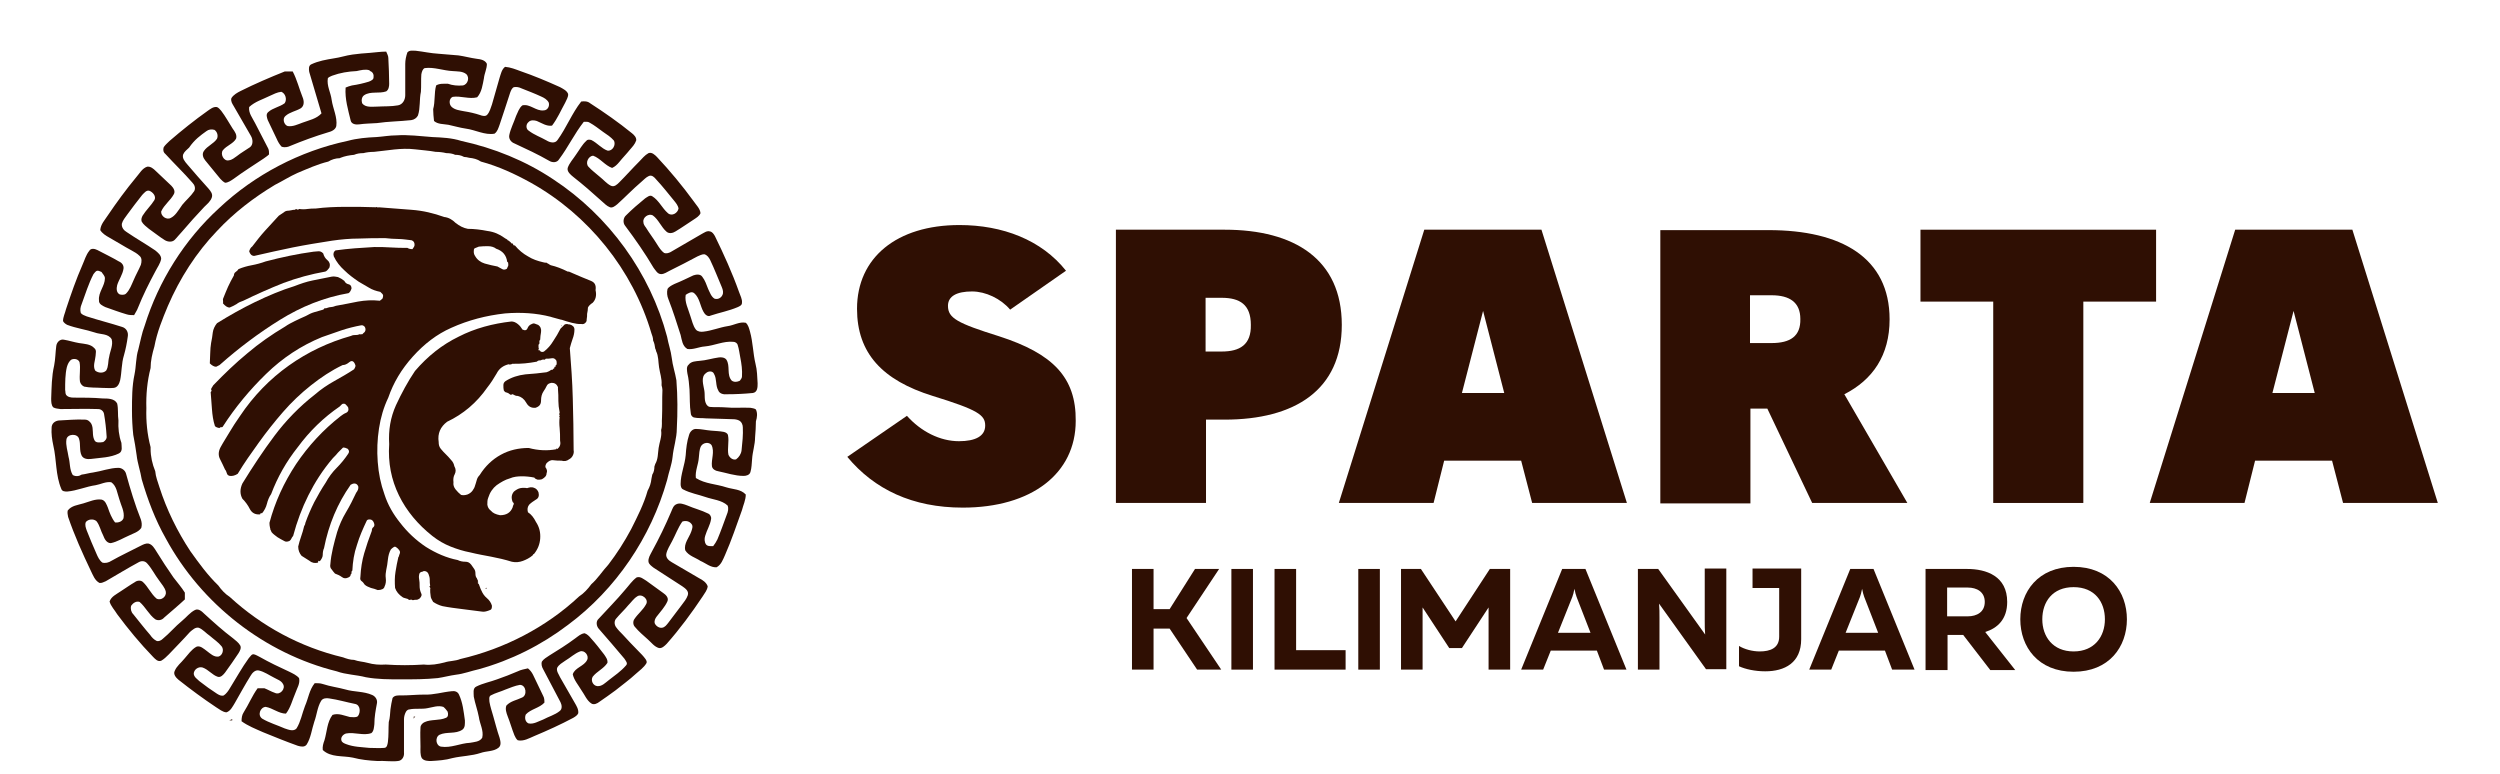 <?xml version="1.0" encoding="UTF-8"?> <!-- Generator: Adobe Illustrator 21.0.0, SVG Export Plug-In . SVG Version: 6.00 Build 0) --> <svg xmlns="http://www.w3.org/2000/svg" xmlns:xlink="http://www.w3.org/1999/xlink" id="Layer_1" x="0px" y="0px" viewBox="0 0 591 183" style="enable-background:new 0 0 591 183;" xml:space="preserve"> <style type="text/css"> .st0{fill:#2F0F03;} </style> <g> <path class="st0" d="M236.2,79.5c-9.9-3.1-12.1-4.3-12.1-7.2c0-2.3,2.1-3.4,5.7-3.4c3.2,0,6.8,1.7,9,4.3L252,64 c-5.8-7.3-15-10.8-25.2-10.8c-14.8,0-24.2,7.7-24.2,19.8c0,10.5,6,16.9,17.9,20.6c10.7,3.3,12.4,4.5,12.4,7c0,2.5-2.3,3.7-6.2,3.7 c-4.5,0-9-2.3-12.3-6l-14.1,9.7c6.4,7.7,15.4,12,27.3,12c16.2,0,26.7-8,26.7-20.5C254.4,89.2,248.9,83.6,236.2,79.5z"></path> <path class="st0" d="M289.5,54.3h-25.7v64.6h21.3V99.2h4.4c16.6,0,27.7-7,27.7-22.4C317.2,61.3,306,54.3,289.5,54.3z M288.8,83.1 h-3.8V70.4h3.8c4.3,0,6.9,1.6,6.9,6.4C295.8,81.5,293.1,83.1,288.8,83.1z"></path> <path class="st0" d="M336.7,54.3l-20.2,64.6h22.4l2.5-10h18.2l2.6,10h22.4l-20.2-64.6H336.7z M345.6,92.9l5-19.4l5,19.4H345.6z"></path> <path class="st0" d="M446.7,75.5c0-14.6-11.4-21.1-28.6-21.1h-25.6v64.6h21.3V96.6h4l10.6,22.3h22.5L436,93.2 C442.7,89.8,446.7,84,446.7,75.5z M418.8,81.1h-5.1V69.8h5.1c4.3,0,6.8,1.7,6.8,5.6C425.7,79.5,423.2,81.1,418.8,81.1z"></path> <polygon class="st0" points="509.7,54.3 454,54.3 454,71.3 471.2,71.3 471.2,118.9 492.5,118.9 492.5,71.3 509.7,71.3 "></polygon> <path class="st0" d="M528.4,54.3l-20.2,64.6h22.4l2.5-10h18.2l2.6,10h22.4l-20.2-64.6H528.4z M537.2,92.9l5-19.4l5,19.4H537.2z"></path> <g> <path class="st0" d="M54.9,170c-0.2,0.1-0.5,0.2-0.7,0.3h0.7C54.9,170.2,54.9,170.1,54.9,170z"></path> <path class="st0" d="M97.8,169.4c0,0.1,0,0.2,0,0.3c0,0.1,0,0.1,0,0.2c0.1-0.2,0.2-0.4,0.4-0.5C98,169.4,97.9,169.4,97.8,169.4z"></path> <path class="st0" d="M178.7,96.8c-0.4-0.3-0.9-0.3-1.3-0.4c-2-0.1-4,0.1-6-0.1c-1.2-0.1-2.4,0-3.5-0.1c-0.4,0-0.7-0.3-0.9-0.6 c-0.6-1-0.3-2.2-0.5-3.3c-0.2-1.3-0.9-3.2,0.4-4.1c0.5-0.5,1.6-0.6,1.9,0.2c0.7,1.2,0.3,2.7,1,3.9c0.3,0.8,1.3,1,2.1,0.9 c2,0,4.1-0.1,6.1-0.3c1.1-0.2,1.1-1.4,1.1-2.3c-0.1-1.5-0.1-3.1-0.5-4.6c-0.6-2.5-0.6-5.1-1.3-7.6c-0.2-0.7-0.4-1.6-1-2.1 c-1.5-0.3-2.8,0.6-4.3,0.8c-1.9,0.3-3.8,1.1-5.7,1.3c-0.6,0.1-1.4,0-1.8-0.5c-0.7-0.9-0.9-2.1-1.3-3.2c-0.5-1.7-1.4-3.3-1.1-5 c0.6-0.4,1.4-0.9,2-0.4c1.3,1.1,1.4,3,2.2,4.4c0.3,0.6,1,1.3,1.7,0.9c2.1-0.7,4.3-1.1,6.4-2c0.4-0.2,1-0.4,1-1 c0.1-0.9-0.4-1.7-0.7-2.6c-1.6-4.5-3.6-8.9-5.7-13.2c-0.3-0.5-0.6-1-1.2-1.1c-0.7-0.2-1.3,0.3-1.9,0.6c-2.5,1.4-4.9,2.9-7.4,4.3 c-0.4,0.2-1,0.4-1.5,0.2c-0.7-0.5-1.2-1.3-1.7-2.1c-0.8-1.3-1.8-2.6-2.6-3.9c-0.3-0.4-0.6-0.8-0.6-1.3c-0.2-1.1,1.2-2.1,2.2-1.6 c1.4,1,2,2.8,3.3,3.9c0.6,0.5,1.5,0.3,2.1-0.1c1.5-0.9,2.9-1.9,4.3-2.8c0.6-0.4,1.3-0.8,1.6-1.5c-0.1-1.1-1-1.9-1.6-2.8 c-2.7-3.7-5.6-7.2-8.7-10.5c-0.5-0.5-1.2-1.2-2-0.9c-0.9,0.5-1.5,1.3-2.2,2c-1.6,1.6-3.1,3.3-4.7,4.9c-0.5,0.5-1.2,1.2-2,0.8 c-1-0.5-1.7-1.4-2.6-2.1c-0.9-0.8-1.9-1.5-2.7-2.4c-0.8-0.9,0-2.5,1.1-2.6c1.7,0.6,2.8,2.3,4.5,2.9c0.7-0.3,1.2-0.8,1.7-1.4 c0.8-1,1.7-1.9,2.5-2.9c0.6-0.7,1.2-1.3,1.5-2.2c0.1-0.7-0.5-1.3-1-1.7c-3.2-2.6-6.5-4.9-9.9-7.1c-0.6-0.5-1.4-0.5-2.1-0.4 c-2.2,2.8-3.5,6.2-5.6,9.1c-0.6,0.9-1.8,0.6-2.6,0.1c-1.4-0.8-2.9-1.3-4.2-2.3c-0.7-0.4-0.7-1.5-0.1-2c0.5-0.6,1.4-0.5,2-0.3 c1.2,0.5,2.3,1.3,3.6,1.1c1.3-1.7,2.1-3.6,3.1-5.4c0.3-0.7,0.8-1.4,0.7-2.1c-0.3-0.8-1.2-1.2-1.9-1.6c-3.1-1.4-6.2-2.7-9.4-3.8 c-1.1-0.4-2.3-0.9-3.6-1c-0.8,0.6-1,1.7-1.3,2.6c-0.6,2.1-1.2,4.2-1.8,6.3c-0.3,0.8-0.5,1.7-1.1,2.4c-0.4,0.5-1.2,0.3-1.7,0.1 c-1.2-0.4-2.5-0.7-3.8-0.9c-1-0.2-2.1-0.3-2.9-1c-0.7-0.6-0.7-2,0.2-2.4c1.9-0.3,3.9,0.6,5.8,0.1c1.1-1.2,1.3-3,1.6-4.5 c0.1-1.1,0.7-2.2,0.7-3.4c-0.4-0.9-1.5-1.1-2.4-1.2c-1.5-0.2-2.9-0.6-4.3-0.8c-1.6-0.1-3.2-0.3-4.8-0.4c-1.8-0.1-3.5-0.5-5.3-0.7 c-0.7,0-1.5-0.2-2,0.4c-0.3,0.9-0.5,1.8-0.5,2.7c0,2.5,0,4.9,0,7.4c0,1.1-0.6,2.2-1.7,2.4c-1.6,0.3-3.3,0.2-4.9,0.3 c-1.2,0-2.8,0.3-3.6-0.8c-0.2-0.7-0.1-1.5,0.5-1.9c1.5-1,3.5-0.3,5.2-0.9c0.6-0.4,0.7-1.2,0.7-1.8c0-2-0.1-4-0.2-6.1 c0-0.5-0.3-1-0.5-1.5c-1.3,0-2.6,0.2-3.9,0.3c-1.4,0.1-2.7,0.2-4.1,0.4c-1.5,0.2-2.9,0.7-4.4,0.9c-1.8,0.3-3.6,0.6-5.3,1.4 c-0.7,0.3-0.6,1.2-0.5,1.8c1,3.3,1.9,6.5,2.9,9.8c-1.2,1.3-2.9,1.6-4.5,2.2c-1.1,0.4-2.3,1-3.5,0.8c-0.9-0.3-1.3-1.8-0.5-2.4 c1-0.9,2.4-1.1,3.6-1.8c0.9-0.6,0.8-1.8,0.4-2.7c-0.8-2-1.3-4.1-2.3-6c-0.6,0-1.2,0-1.9,0c-3.5,1.4-7,2.9-10.4,4.6 c-0.8,0.4-1.7,0.9-2.2,1.7c-0.2,0.7,0.2,1.3,0.5,1.8c1.4,2.4,2.7,4.7,4.1,7.1c0.5,0.8,0.6,2.1-0.2,2.7c-1,0.7-2.1,1.3-3.1,2.1 c-0.6,0.4-1.1,0.9-1.9,1c-1.2,0.3-2.1-1.5-1.4-2.4c0.9-1.1,2.4-1.5,3.1-2.7c0.3-0.9-0.3-1.7-0.8-2.4c-0.9-1.4-1.7-2.9-2.7-4.2 c-0.3-0.3-0.6-0.8-1.1-0.9c-0.8-0.1-1.5,0.5-2.1,0.9c-3.1,2.2-6.1,4.6-9,7.1c-0.5,0.5-1,0.9-1.4,1.5c-0.2,0.6-0.1,1.2,0.4,1.6 c2.1,2.3,4.4,4.5,6.4,6.8c0.5,0.5,0.8,1.3,0.4,2c-0.8,1.2-1.9,2.1-2.8,3.2C42,50,41.4,51,40.4,51.5c-1,0.6-2.4-0.4-2.3-1.5 c0.7-1.6,2.2-2.6,3-4.1c0.4-0.7-0.1-1.5-0.6-2c-1.2-1.2-2.5-2.3-3.7-3.5c-0.5-0.5-1.2-1.1-2-1c-1.2,0.4-1.8,1.6-2.6,2.5 c-2.4,2.9-4.6,5.9-6.7,9c-0.7,1.1-1.7,2.1-1.8,3.5c0.5,0.8,1.3,1.3,2.2,1.8c1.8,1,3.5,2.1,5.2,3c0.7,0.4,1.3,0.7,1.9,1.3 c0.6,0.5,0.5,1.4,0.3,2.1c-0.5,1.2-1.2,2.4-1.7,3.6c-0.5,1.1-0.9,2.3-1.8,3.2c-0.4,0.4-1.1,0.3-1.5,0.2c-0.8-0.4-0.8-1.4-0.6-2.2 c0.4-1.3,1.3-2.5,1.5-3.9c0.1-0.8-0.4-1.4-1.1-1.7c-1.7-1-3.4-1.8-5.1-2.7c-0.6-0.3-1.5-0.5-1.9,0.2c-0.8,1-1.1,2.2-1.6,3.3 c-1.5,3.4-2.7,6.9-3.9,10.5c-0.2,0.9-0.7,1.8-0.7,2.8c0.2,0.4,0.6,0.7,1,0.9c2.1,0.8,4.4,1.1,6.5,1.8c1.3,0.5,3.2,0.2,4,1.6 c0.4,1.4-0.4,2.8-0.6,4.2c-0.3,1.1-0.1,2.2-0.7,3.2c-0.7,0.7-1.9,0.6-2.6,0c-0.6-1.1,0-2.3,0.1-3.5c0-0.6,0.3-1.3-0.3-1.8 c-0.9-1-2.4-1-3.6-1.2c-1.2-0.2-2.4-0.6-3.6-0.8c-0.9-0.2-1.7,0.6-1.8,1.5c-0.2,1.5-0.2,3.1-0.5,4.6c-0.6,2.6-0.6,5.2-0.7,7.8 c0,0.7,0,1.6,0.5,2.1c0.5,0.3,1.1,0.3,1.7,0.4c3,0,6-0.1,8.9,0c0.7,0,1.3,0.5,1.4,1.2c0.3,1.7,0.5,3.5,0.6,5.2 c0.1,0.6-0.3,1.1-0.8,1.4c-0.7,0.1-1.8,0.3-2.1-0.5c-0.6-1.2-0.1-2.6-0.7-3.8c-0.3-0.5-0.8-1-1.5-1c-2.1-0.1-4.1,0.1-6.2,0.2 c-0.9,0.1-1.7,0.7-1.7,1.7c-0.1,1.4,0.1,2.8,0.4,4.2c0.8,3.4,0.5,7,1.9,10.3c0.2,0.6,0.9,0.6,1.4,0.6c2.3-0.2,4.5-1.2,6.7-1.5 c1.2-0.2,2.4-0.9,3.7-0.7c1.3,0.9,1.4,2.6,1.9,4c0.4,1.5,1.3,2.9,1,4.5c-0.3,0.8-1.2,1.1-2,1c-0.8-1-1.3-2.3-1.7-3.5 c-0.3-0.7-0.6-1.7-1.5-1.9c-1.5-0.2-2.9,0.5-4.3,0.9c-1.3,0.4-2.8,0.5-3.7,1.7c-0.1,0.5,0,1,0.1,1.5c1.5,4.4,3.4,8.6,5.4,12.8 c0.5,1,0.9,2.2,2,2.8c0.5,0.1,1-0.2,1.5-0.4c2.6-1.5,5.2-3.1,7.8-4.5c0.7-0.4,1.5-0.3,2,0.3c1.1,1.2,1.8,2.7,2.8,4 c0.6,0.9,1.4,1.7,1.6,2.7c0.2,1.1-1.1,2.2-2.2,1.6c-1.3-1.1-2-2.8-3.2-3.9c-0.5-0.5-1.4-0.4-1.9,0c-1.2,0.7-2.3,1.5-3.4,2.2 c-1,0.7-2.2,1.2-2.6,2.4c0.3,1.1,1.2,2,1.8,3c2.6,3.5,5.4,6.9,8.5,10.1c0.5,0.5,1.1,1.2,1.9,0.9c0.7-0.4,1.2-0.9,1.8-1.5 c1.7-1.8,3.4-3.5,5-5.3c0.6-0.5,1.3-1.2,2.1-1c1,0.4,1.7,1.3,2.6,1.9c0.9,0.8,2,1.5,2.8,2.5c0.6,0.8,0.2,2.1-0.7,2.4 c-1.1,0.2-2-0.7-2.8-1.3c-0.7-0.5-1.6-1.4-2.5-1c-1.2,0.7-1.9,1.8-2.8,2.8c-0.8,1-1.8,1.7-2.3,2.9c-0.4,0.8,0.3,1.6,0.9,2.1 c2.9,2.3,5.9,4.5,8.9,6.5c0.8,0.5,1.5,1.1,2.4,1.2c1-0.3,1.5-1.4,2-2.2c1.2-2.1,2.4-4.3,3.7-6.4c0.4-0.7,1.1-1.5,2-1.3 c1.3,0.3,2.4,1.1,3.6,1.7c0.7,0.4,1.7,0.7,2.1,1.5c0.7,1.1-0.7,2.7-1.9,2.1c-0.9-0.3-1.7-0.8-2.5-1.1c-0.5,0-1,0-1.6,0 c-1.3,1.8-2.1,3.8-3.3,5.7c-0.4,0.6-0.5,1.3-0.5,2.1c1.5,1.1,3.3,1.8,5.1,2.6c2.7,1.1,5.4,2.2,8.2,3.2c0.7,0.2,1.6,0.4,2.1-0.3 c1-1.6,1.2-3.6,1.8-5.4c0.6-1.6,0.7-3.4,1.6-4.9c0.4-0.7,1.3-0.7,1.9-0.6c2.1,0.3,4.1,0.9,6.1,1.3c1.3,0.2,1.4,2,0.7,2.9 c-0.5,0.4-1.3,0.2-1.9,0.2c-1.3-0.3-2.7-1-4.1-0.5c-1.3,1.7-1.3,4-1.9,6c-0.3,0.8-0.5,1.5-0.4,2.3c1.9,1.8,4.7,1.3,7.1,1.8 c1.9,0.5,3.8,0.7,5.8,0.8c1.6-0.1,3.3,0.2,4.9,0c1-0.1,1.5-1.1,1.4-2c0-2.6,0-5.2,0-7.9c0-0.6,0.2-1.3,0.5-1.8 c0.2-0.3,0.5-0.5,0.8-0.5c1.4-0.3,2.9,0,4.3-0.3c1.2-0.2,2.4-0.7,3.7-0.3c0.4,0.3,0.7,0.7,1,1.1c0.2,0.5,0.2,1.3-0.4,1.5 c-1.6,0.7-3.5,0.3-5,1c-0.5,0.2-1,0.7-1,1.3c-0.1,1.5,0,3,0,4.5c0,0.9-0.1,1.9,0.3,2.7c0.5,0.7,1.5,0.7,2.2,0.7 c1.7-0.1,3.4-0.2,5.1-0.7c2.2-0.5,4.5-0.5,6.6-1.2c1.4-0.5,3-0.3,4.2-1.2c0.8-0.6,0.5-1.6,0.3-2.4c-0.6-1.7-1-3.4-1.5-5.1 c-0.3-1.1-0.7-2.2-0.9-3.4c0-0.5-0.2-1.2,0.3-1.5c1.1-0.6,2.4-0.9,3.5-1.4c1.1-0.4,2.2-0.9,3.4-1.1c1.5,0,1.8,2.5,0.5,3 c-1.2,0.6-2.7,0.8-3.7,1.9c-0.3,0.8,0,1.7,0.3,2.5c0.6,1.5,1,3,1.6,4.5c0.2,0.4,0.4,0.9,0.8,1.2c1.4,0.3,2.7-0.5,3.9-1 c3.1-1.3,6.2-2.7,9.2-4.3c0.5-0.3,1-0.6,1.2-1.1c0.1-0.9-0.4-1.7-0.8-2.4c-1.2-2-2.3-4.1-3.5-6.1c-0.3-0.7-0.9-1.4-0.7-2.2 c0.4-0.8,1.2-1.2,1.9-1.7c1.2-0.7,2.2-1.7,3.5-2.2c1.1-0.4,2.2,1,1.7,2c-0.7,1.5-2.9,1.8-3.4,3.4c0.3,1.4,1.3,2.5,2,3.7 c0.8,1.1,1.3,2.5,2.4,3.2c0.6,0.4,1.4,0,1.9-0.4c1.3-0.9,2.6-1.8,3.8-2.7c1.6-1.3,3.3-2.5,4.8-3.9c0.9-0.8,1.9-1.5,2.5-2.5 c0.2-0.3,0-0.7-0.2-1c-0.5-0.7-1.1-1.3-1.7-1.9c-1.3-1.3-2.5-2.6-3.7-3.9c-0.6-0.6-1.1-1.1-1.6-1.8c-0.4-0.6-0.4-1.4,0-1.9 c0.9-1.1,2-2.1,2.9-3.2c0.7-0.7,1.3-1.6,2.1-2.1c1.1-0.8,2.9,0.7,2.1,1.9c-0.7,1.3-1.9,2.2-2.7,3.4c-0.4,0.5-0.4,1.4,0.1,1.9 c0.9,1.1,2,2,3.1,3c0.8,0.7,1.5,1.7,2.6,2c0.7,0.1,1.3-0.5,1.8-1c3.1-3.5,5.9-7.3,8.5-11.2c0.5-0.8,1.1-1.5,1.2-2.4 c-0.3-0.9-1.2-1.5-2-1.9c-2.2-1.3-4.3-2.5-6.5-3.8c-0.7-0.4-1.4-1-1.3-1.9c0.2-1.1,0.9-2.1,1.4-3.1c0.8-1.5,1.4-3.2,2.4-4.6 c0.8-0.3,1.7-0.1,2.2,0.6c0.4,0.5,0.1,1.2-0.1,1.8c-0.5,1.4-1.8,2.8-1.4,4.4c0.8,1.3,2.4,1.7,3.6,2.5c1.2,0.5,2.4,1.6,3.8,1.5 c1.1-0.6,1.5-1.8,2-2.9c1.5-3.4,2.7-7,4-10.6c0.3-1.2,0.9-2.4,0.9-3.7c-1.2-1.3-3-1.2-4.6-1.7c-2.4-0.8-5-0.8-7.2-2.2 c-0.2-1.7,0.6-3.2,0.7-4.8c0.1-0.9,0.1-1.9,0.5-2.7c0.5-0.9,1.9-1.1,2.5-0.3c0.8,1.6-0.1,3.4,0.1,5c0.1,0.7,0.8,1.1,1.5,1.2 c2,0.4,3.9,1.1,6,1.1c0.6,0,1.4-0.2,1.6-0.9c0.3-1,0.3-2,0.4-3.1c0.1-1.7,0.7-3.4,0.7-5.1c0.1-1.3,0.2-2.5,0.2-3.8 C179,98.6,179.1,97.7,178.7,96.8z M175.3,106.5c-0.1,0.8-0.6,1.6-1.3,2.1c-0.8,0.2-1.5-0.4-1.8-1.1c-0.3-1.5,0.2-3.1-0.1-4.6 c-0.1-0.5-0.6-0.7-1-0.8c-1-0.2-2-0.2-3-0.3c-1.2-0.1-2.4-0.4-3.6-0.4c-0.8,0-1.4,0.7-1.6,1.4c-0.5,1.5-0.7,3.2-0.8,4.8 c-0.2,2.3-1.2,4.5-1.2,6.8c0,0.5,0.1,1.1,0.6,1.3c1.7,0.9,3.6,1.2,5.3,1.8c1.7,0.6,3.8,0.7,5.2,2c0.3,0.7,0.1,1.5-0.2,2.2 c-0.7,1.9-1.4,3.9-2.2,5.8c-0.3,0.6-0.6,1.1-1,1.6c-0.6,0-1.3,0.1-1.7-0.4c-0.4-0.6-0.4-1.4-0.2-2c0.4-1.4,1.2-2.6,1.4-4 c0.1-0.5-0.2-1.1-0.7-1.3c-1.6-0.8-3.3-1.2-4.9-1.9c-0.8-0.3-1.8-0.7-2.6-0.3c-0.7,0.3-0.9,1-1.2,1.7c-1.4,3.3-2.9,6.4-4.6,9.5 c-0.4,0.8-0.9,1.5-0.8,2.4c0.1,0.6,0.7,1,1.2,1.4c2.3,1.5,4.5,2.9,6.8,4.4c0.7,0.5,1.6,1.1,1.3,2.1c-0.3,0.9-0.9,1.6-1.5,2.4 c-1,1.4-2.1,2.7-3.1,4.1c-0.4,0.5-0.8,1.1-1.5,1.2c-0.7,0.1-1.4-0.4-1.7-1c-0.2-0.6,0.1-1.2,0.4-1.6c0.9-1.2,2-2.3,2.6-3.7 c0.3-0.8-0.4-1.5-1-1.9c-1.3-1-2.7-1.9-4-2.9c-0.7-0.4-1.4-1.1-2.3-0.8c-1.1,0.8-1.8,1.9-2.7,2.9c-2,2.4-4.2,4.6-6.3,6.9 c-0.7,0.6-0.5,1.8,0.1,2.4c2,2.3,4,4.6,6,7c0.3,0.5,0.9,1.1,0.4,1.6c-1.2,1.4-2.7,2.4-4.1,3.5c-0.8,0.6-1.6,1.5-2.7,1.4 c-1-0.1-1.6-1.3-1.1-2.2c1-1.3,2.6-1.9,3.5-3.3c0.1-0.8-0.4-1.4-0.8-2c-1-1.3-2-2.6-3.1-3.8c-0.4-0.5-0.9-1-1.5-1.2 c-0.9,0.1-1.5,0.7-2.2,1.2c-2,1.5-4.1,2.8-6.2,4.1c-0.6,0.4-1.3,0.8-1.7,1.4c-0.2,0.6,0,1.3,0.3,1.8c1.4,2.6,2.7,5.2,4.1,7.8 c0.3,0.6,0.5,1.6-0.2,2.1c-1.1,0.9-2.6,1.3-3.9,2c-1.1,0.4-2.3,1.2-3.5,0.9c-0.8-0.4-0.9-1.4-0.6-2.1c1.2-1.3,3.2-1.5,4.4-2.8 c0-0.5,0-1.1-0.3-1.6c-0.8-1.7-1.6-3.3-2.4-5c-0.3-0.6-0.7-1.1-1.2-1.5c-0.8,0.2-1.6,0.3-2.4,0.7c-1.6,0.7-3.2,1.3-4.9,1.9 c-1.6,0.6-3.3,0.9-4.9,1.7c-0.9,0.4-0.6,1.6-0.6,2.4c0.3,1.6,0.9,3.2,1.2,4.8c0.2,1.6,1.2,3.2,0.8,4.9c-0.6,1-1.9,1-2.9,1.2 c-2.3,0.1-4.5,1.3-6.9,0.9c-1.2-0.3-1.4-2.2-0.3-2.8c1.7-0.8,3.8-0.1,5.4-1.2c0.7-0.5,0.6-1.5,0.6-2.2c-0.3-2.1-0.5-4.2-1.4-6.1 c-0.3-0.7-1-0.9-1.7-0.8c-2.2,0.2-4.3,0.9-6.5,0.8c-1.8,0-3.6,0.2-5.4,0.2c-0.7,0-1.6-0.1-2.1,0.6c-0.2,0.9-0.4,1.8-0.5,2.7 c-0.1,1-0.1,2-0.4,3c-0.1,1.6,0,3.1-0.2,4.7c-0.1,0.6-0.2,1.4-0.9,1.4c-1.2,0.1-2.3,0-3.5,0c-1.8-0.2-3.7-0.2-5.5-0.9 c-0.5-0.2-1-0.4-1.1-0.9c-0.2-0.7,0.4-1.4,1.1-1.6c2-0.4,4.1,0.6,6-0.1c0.6-0.5,0.6-1.4,0.7-2.1c0-1.7,0.3-3.3,0.6-4.9 c0.2-0.9-0.4-1.7-1.1-2c-2-0.9-4.3-0.7-6.3-1.3c-1.8-0.5-3.6-0.7-5.4-1.3c-0.6-0.2-1.2-0.2-1.9-0.2c-1.3,1.6-1.5,3.6-2.3,5.4 c-0.7,1.8-1,3.7-2,5.3c-0.7,0.8-1.9,0.3-2.8,0c-1.8-0.8-3.6-1.3-5.3-2.3c-1.2-0.8-0.5-2.7,0.8-2.8c1.7,0.3,3.1,1.6,4.8,1.6 c1.1-1.4,1.5-3.2,2.2-4.8c0.4-1.2,1.2-2.3,0.9-3.6c-0.6-0.7-1.5-1.1-2.3-1.5c-2.4-1.1-4.7-2.2-7-3.5c-0.4-0.2-0.9-0.5-1.3-0.6 c-0.6-0.2-0.9,0.5-1.3,0.9c-1.6,2.2-2.9,4.6-4.4,7c-0.4,0.7-0.9,1.4-1.5,1.8c-0.6,0.2-1.1-0.1-1.6-0.4c-1.4-0.9-2.8-1.9-4.2-3 c-0.5-0.5-1.2-0.9-1.3-1.7c0-1,1.1-1.8,2.1-1.5c1.4,0.5,2.3,1.8,3.6,2.2c0.7,0.2,1.3-0.5,1.7-1c1.1-1.5,2.2-3.1,3.2-4.6 c0.3-0.5,0.7-1.2,0.4-1.8c-0.4-0.7-1.1-1.2-1.7-1.7c-2.4-1.8-4.6-3.8-6.8-5.8c-0.6-0.6-1.4-1.3-2.2-0.9c-1.2,0.6-2,1.7-3.1,2.6 c-1.6,1.3-2.9,2.9-4.5,4.2c-0.4,0.4-1,0.7-1.5,0.5c-0.6-0.3-1.1-0.8-1.5-1.4c-1.4-1.6-2.7-3.3-4-4.9c-0.5-0.5-0.7-1.3-0.5-2 c0.4-0.6,1.2-1.2,2-0.9c1.4,1.2,2.2,3,3.7,4.1c0.7,0.4,1.6,0.2,2.1-0.4c1.6-1.4,3.3-2.8,4.9-4.3c0-0.5,0-1.1,0-1.6 c-0.8-1.3-1.8-2.4-2.7-3.6c-1.4-2-2.7-4-4-6.1c-0.5-0.8-1-1.7-1.9-1.9c-0.6-0.1-1.2,0.2-1.8,0.5c-2.3,1.2-4.7,2.3-7,3.6 c-0.6,0.4-1.4,0.6-2.1,0.4c-0.7-0.5-1.1-1.4-1.4-2.1c-0.8-1.8-1.6-3.7-2.3-5.5c-0.2-0.6-0.5-1.3-0.2-2c0.6-0.7,1.8-0.8,2.5-0.2 c0.8,1,1,2.3,1.6,3.4c0.3,0.8,0.8,1.8,1.8,1.8c1.5-0.3,2.9-1.2,4.3-1.8c1-0.5,2.2-0.8,2.9-1.8c0.2-0.7,0.1-1.4-0.1-2 c-1.4-3.5-2.5-7.2-3.5-10.8c-0.2-0.8-1-1.4-1.8-1.4c-2,0-4,0.8-6,1.1c-0.9,0.1-1.8,0.4-2.7,0.5c-0.6,0.4-1.4,0.5-2.1,0.1 c-0.8-1.3-0.6-2.9-1-4.3c-0.2-1.4-0.7-2.7-0.5-4.1c0.2-1.4,2.7-1.5,3-0.1c0.4,1.2,0,2.7,0.6,3.9c0.4,0.8,1.4,0.9,2.2,0.8 c2.2-0.3,4.6-0.3,6.6-1.3c1-0.5,0.6-1.7,0.6-2.5c-0.6-1.7-0.8-3.5-0.7-5.3c-0.2-1.3,0-2.7-0.3-4c-0.6-1.2-2.2-1.2-3.4-1.2 c-2.3-0.2-4.6-0.2-6.9-0.2c-0.6,0-1.4-0.1-1.8-0.7c-0.2-0.4-0.1-0.8-0.2-1.1c0-1.8,0-3.7,0.4-5.4c0.2-0.7,0.5-1.4,1.1-1.8 c0.7-0.3,1.6-0.1,1.9,0.6c0.3,1.5-0.1,3.1,0.1,4.6c0.1,0.5,0.5,1,1,1.2c1.4,0.3,2.8,0.2,4.2,0.3c0.9,0,1.9,0.1,2.8,0 c0.9-0.1,1.3-1,1.5-1.8c0.4-1.9,0.3-4,0.9-5.9c0.4-1.4,0.7-2.9,0.9-4.4c0.2-1-0.3-2-1.3-2.3c-2.8-0.9-5.6-1.6-8.4-2.5 c-0.5-0.2-1.1-0.4-1.4-0.8c-0.2-0.7-0.1-1.4,0.2-2.1c0.9-2.4,1.6-4.8,2.8-7.1c0.3-0.3,0.5-0.8,1-0.8c0.3,0,0.6,0.2,0.9,0.3 c0.3,0.5,0.8,0.9,0.8,1.5c0,1.8-1.6,3.3-1.4,5.2c-0.1,0.9,0.9,1.3,1.5,1.6c1.7,0.6,3.3,1.2,5,1.7c0.6,0.2,1.2,0.2,1.8,0.2 c0.3-0.6,0.7-1.1,0.9-1.7c1.2-3,2.6-5.8,4.1-8.6c0.5-1,1.2-1.9,1.4-3c0-0.9-0.8-1.5-1.4-2c-2.2-1.5-4.5-2.8-6.7-4.3 c-0.7-0.4-1.3-1.1-1.2-2c0.2-0.8,0.8-1.5,1.3-2.2c1.1-1.5,2.3-3.1,3.5-4.6c0.5-0.5,1-1.2,1.7-1c0.8,0.3,1.7,1.3,1.2,2.2 c-0.8,1.3-2,2.4-2.8,3.7c-0.2,0.4-0.4,0.9-0.2,1.4c0.4,0.7,1.1,1.2,1.7,1.7c1.3,0.9,2.5,1.9,3.8,2.7c0.7,0.4,1.7,0.5,2.3-0.1 c0.6-0.6,1.1-1.3,1.7-1.9c1.7-2,3.5-4,5.3-5.9c0.7-0.7,1.5-1.3,1.8-2.3c0.2-0.8-0.3-1.4-0.8-2c-1.7-1.9-3.4-3.8-5-5.7 c-0.6-0.7-1.3-1.5-1-2.4c0.3-0.7,0.9-1.1,1.4-1.6C46,33,47.4,32,48.8,31c0.5-0.4,1.2-0.5,1.9-0.3c0.7,0.5,0.9,1.4,0.6,2.1 c-0.8,1.2-2.3,1.7-3.1,2.9c-0.5,0.7-0.2,1.6,0.3,2.2c0.9,1.1,1.8,2.2,2.7,3.3c0.6,0.7,1.1,1.5,2,2c0.7,0,1.4-0.5,2-0.9 c2.3-1.7,4.7-3.2,7.1-4.8c0.4-0.3,0.9-0.6,1.3-1c0-0.5,0-1-0.2-1.4c-1-2-2.1-4-3.1-6c-0.6-1.2-1.6-2.4-1.4-3.8 c1.4-1.3,3.2-1.8,4.8-2.6c0.9-0.4,1.8-0.9,2.8-1c1,0.4,1.4,1.8,0.8,2.7c-1.2,0.9-2.8,1.1-3.9,2.1c-0.6,0.5-0.3,1.3-0.1,1.9 c0.7,1.5,1.4,2.9,2.1,4.4c0.3,0.7,0.7,1.4,1.2,1.9c0.7,0.2,1.4,0.1,2-0.2c2.9-1.2,5.9-2.3,8.9-3.2c0.8-0.2,1.8-0.6,2-1.5 c0.3-2.1-0.8-4.1-1.1-6.2c-0.2-1.7-1.2-3.3-0.9-5.1c0.2-0.3,0.6-0.4,1-0.6c1.9-0.7,3.8-1,5.8-1.1c1-0.2,2-0.5,3-0.2 c0.1,0.1,0.2,0.2,0.2,0.2c0.6,0.2,0.9,0.8,0.8,1.4c0.1,0.6-0.6,0.9-1.1,1.1c-1.3,0.4-2.6,0.7-4,0.9c-0.5,0.1-1,0.3-1.5,0.5 c-0.2,2.7,0.6,5.3,1.2,7.8c0.2,0.9,1.3,1,2,0.9c1.4-0.2,2.8-0.2,4.2-0.3c2.7-0.4,5.4-0.4,8.1-0.7c0.7-0.1,1.3-0.5,1.6-1.1 c0.6-1.8,0.3-3.8,0.7-5.6c0.1-1.4,0-2.8,0.1-4.1c0.1-0.6,0.3-1.3,0.8-1.5c2.2-0.3,4.4,0.6,6.6,0.7c1.1,0.1,2.3,0,3.2,0.7 c0.9,0.8,0.4,2.5-0.8,2.7c-1.2,0.1-2.4,0-3.5-0.4c-1,0-2-0.1-2.8,0.4c-0.5,1.8-0.2,3.8-0.7,5.6c0,0.9,0.1,1.9,0.2,2.8 c0.9,0.8,2.2,0.7,3.4,0.9c1.4,0.3,2.7,0.7,4.1,0.9c2.3,0.3,4.5,1.6,6.8,1.2c0.7-0.5,0.9-1.3,1.2-2.1c0.8-2.5,1.7-5,2.5-7.6 c0.2-0.5,0.4-1.1,0.9-1.3c0.6-0.1,1.2,0,1.8,0.3c1.5,0.6,3.1,1.2,4.6,1.9c0.7,0.3,1.4,0.7,1.8,1.4c0.3,0.8-0.2,1.9-1.2,1.9 c-1.8,0.2-3.2-1.6-5-1.2c-0.8,0.6-1.1,1.7-1.5,2.5c-0.5,1.5-1.3,3-1.6,4.5c-0.2,0.9,0.4,1.7,1.2,2c2.8,1.3,5.6,2.6,8.2,4.1 c0.8,0.5,1.9,0.5,2.4-0.4c2.1-2.8,3.6-6,5.8-8.8c0.5,0,1-0.1,1.4,0.2c1.1,0.6,2.1,1.4,3.2,2.2c0.9,0.6,1.8,1.2,2.5,2 c0.6,1-0.3,2.6-1.5,2.4c-1.4-0.5-2.4-1.8-3.8-2.5c-0.4-0.1-0.9-0.2-1.2,0.2c-1,0.9-1.6,2.1-2.4,3.2c-0.7,1.1-1.6,2-2,3.2 c-0.2,0.9,0.7,1.6,1.3,2.1c2.3,1.8,4.6,3.8,6.8,5.8c0.6,0.5,1.1,1.1,1.9,1.4c0.6,0.2,1.2-0.3,1.7-0.7c1.9-1.7,3.7-3.6,5.7-5.3 c0.6-0.5,1.1-1.1,1.8-1.4c0.7-0.3,1.3,0.3,1.7,0.8c1.5,1.6,2.9,3.4,4.3,5.1c0.4,0.5,0.9,1.1,1,1.8c-0.2,1.1-1.6,1.9-2.5,1.1 c-1.4-1.2-2.1-3-3.7-4c-0.6-0.4-1.2,0.2-1.7,0.5c-1.6,1.3-3.1,2.6-4.5,4c-0.7,0.6-0.8,1.8-0.2,2.5c2.4,3.2,4.7,6.5,6.7,9.9 c0.5,0.6,0.9,1.5,1.8,1.5c0.7,0,1.4-0.5,2-0.8c2.2-1.1,4.4-2.2,6.6-3.4c0.5-0.2,1-0.5,1.6-0.5c0.7,0.2,1.1,0.8,1.4,1.4 c1,2.1,1.8,4.2,2.7,6.3c0.2,0.5,0.4,1,0.3,1.6c-0.2,0.9-1.1,1.5-2,1.2c-0.8-0.5-1.1-1.5-1.5-2.3c-0.4-1-0.7-2-1.4-2.9 c-0.5-0.7-1.5-0.5-2.1-0.3c-1.5,0.7-2.9,1.4-4.4,2c-0.6,0.3-1.3,0.6-1.7,1.2c-0.2,0.8-0.1,1.7,0.2,2.4c1.1,2.8,2,5.7,2.9,8.5 c0.3,1.2,0.4,2.6,1.6,3.3c1.4,0.2,2.7-0.5,4.1-0.6c2.3-0.2,4.4-1.3,6.7-1.1c0.5,0,1,0.3,1.1,0.8c0.3,0.9,0.4,1.9,0.6,2.9 c0.3,1.5,0.5,3,0.4,4.5c0,0.4-0.3,0.7-0.5,1c-0.6,0.3-1.3,0.4-1.9,0c-1.3-1.4-0.3-3.5-1.3-5c-0.4-0.5-1.2-0.6-1.8-0.5 c-1.5,0.2-3,0.7-4.5,0.8c-0.9,0.1-2,0.1-2.6,0.9c-0.6,0.5-0.4,1.4-0.3,2.1c0.3,1.2,0.4,2.5,0.5,3.8c0.1,1.9,0,3.8,0.3,5.6 c0,0.4,0.3,0.9,0.8,1c0.9,0.2,1.8,0.1,2.8,0.2c2.1,0.1,4.3,0.1,6.4,0.2c0.5,0,1,0.1,1.4,0.3c0.6,0.3,0.9,1,0.9,1.6 C175.7,102.8,175.5,104.6,175.3,106.5z"></path> <path class="st0" d="M139.7,66.4c-0.7-0.3-1.5-0.6-2.2-0.9c-0.5-0.2-0.9-0.4-1.4-0.6c-0.5-0.2-0.9-0.4-1.4-0.6 c-0.1-0.1-0.3-0.1-0.5-0.1c-1.4-0.7-2.7-1.2-4-1.5c-0.2-0.1-0.4-0.2-0.5-0.3c-0.2-0.1-0.4-0.2-0.5-0.3c-0.3,0-0.5,0-0.8-0.1 c-1.3-0.3-2.5-0.7-3.6-1.4c-1.1-0.6-2.2-1.5-3.1-2.6c-0.2,0.1-0.3,0-0.4-0.2c0-0.2-0.1-0.3-0.3-0.2c-0.4-0.5-0.8-0.7-0.9-0.8v0.1 c-0.1-0.2-0.2-0.3-0.4-0.4c-0.2-0.1-0.4-0.2-0.5-0.3c-1.1-0.8-2.4-1.4-4-1.6c-1.5-0.3-3.1-0.5-4.6-0.5c-1.1-0.2-2-0.7-2.9-1.4 c-0.8-0.8-1.7-1.3-2.7-1.4c-2.5-0.9-5-1.5-7.7-1.7c-2.7-0.2-5.3-0.4-7.8-0.6c-0.1,0.1-0.2,0.1-0.3,0c-0.1-0.1-0.2-0.1-0.3,0 c-2.4-0.1-4.7-0.1-7.1-0.1c-2.5,0-4.9,0.1-7.2,0.4c-0.6,0-1.3,0-1.9,0.1c-0.6,0.1-1.3,0.1-2,0c-0.2,0.2-0.3,0.2-0.5,0.1 c-0.1-0.1-0.3-0.1-0.5,0.1c-0.3,0-0.5,0-0.8,0.1c-0.2,0-0.4,0.1-0.6,0.1c-0.5,0-0.9,0.1-1.2,0.4c-0.4,0.3-0.8,0.5-1.2,0.8 c-1.2,1.3-2.3,2.5-3.3,3.6c-1,1.1-2,2.4-3,3.7c-0.3,0.2-0.5,0.5-0.7,1.1c0.2,0.7,0.6,1.1,1.2,1.1c3.1-0.7,6.1-1.4,9.1-2 c3-0.6,6.1-1.1,9.3-1.6c2.1-0.3,4.2-0.5,6.3-0.5c2.1-0.1,4.2-0.1,6.3-0.1c1,0.1,2,0.2,3.1,0.2c1,0,2.1,0.2,3.1,0.3 c0.5,0.2,0.7,0.5,0.7,1.1c0,0.3-0.2,0.6-0.5,1c-0.5,0-0.9-0.1-1.2-0.3c-1.3,0-2.6,0-3.9-0.1c-1.3-0.1-2.6-0.1-3.9-0.1 c-1.5,0.1-3.1,0.2-4.6,0.3c-1.5,0.1-3,0.3-4.6,0.5c-0.4,0.3-0.6,0.7-0.4,1.4c0.6,1.3,1.5,2.4,2.5,3.3c1,1,2.1,1.8,3.4,2.7 c0.8,0.5,1.6,0.9,2.4,1.4c0.8,0.5,1.7,0.8,2.7,1c0.2,0.2,0.4,0.4,0.5,0.5c0.2,0.2,0.2,0.5,0.1,0.8c0,0.2-0.1,0.3-0.2,0.4 c-0.1,0.1-0.3,0.2-0.5,0.4c-1.8-0.2-3.5-0.1-5.2,0.2c-1.6,0.3-3.4,0.7-5.2,1c-0.5,0.2-0.9,0.3-1.2,0.3c-0.4,0-0.8,0.2-1.2,0.3 c-0.2-0.1-0.3-0.1-0.3,0c0,0.1-0.2,0.2-0.3,0.3c-0.7,0.2-1.4,0.4-2.1,0.6c-0.7,0.2-1.3,0.5-2,0.9c-0.9,0.4-1.8,0.8-2.6,1.2 c-0.8,0.4-1.6,0.8-2.3,1.3c-3.2,1.9-6.2,4-8.9,6.3c-2.8,2.3-5.5,4.9-8.1,7.6c-0.1,0.2-0.2,0.3-0.3,0.5c-0.1,0.1-0.2,0.3-0.2,0.5 c0.2,0.2,0.1,0.4-0.1,0.6c0.1,1.3,0.2,2.6,0.3,4c0.1,1.4,0.3,2.8,0.7,4c0.1,0.2,0.5,0.4,1.1,0.5c0.1-0.2,0.2-0.2,0.4-0.2 c0.2,0,0.3,0,0.4-0.2c2.9-4.5,6.3-8.6,10.2-12.4c3.9-3.8,8.3-6.7,13.2-8.7c1.5-0.5,3.1-1.1,4.6-1.6c1.5-0.5,3.1-0.9,4.7-1.2 c0.2,0,0.4,0,0.5,0.1c0.2,0.1,0.3,0.2,0.4,0.4c0.2,0.5,0.1,0.8-0.1,1.1c-0.2,0.2-0.4,0.3-0.5,0.5C85.3,79,85.1,79.1,85,79 c-0.4,0.2-0.7,0.2-1,0.2c-0.3,0-0.6,0-1,0.2c-5.3,1.5-10.2,3.8-14.7,7c-4.5,3.2-8.4,7.2-11.6,12c-0.9,1.3-1.7,2.5-2.4,3.7 c-0.7,1.2-1.5,2.4-2.2,3.7c-0.5,1-0.5,1.9-0.1,2.7c0.4,0.8,0.8,1.6,1.2,2.5c0.2,0.2,0.3,0.5,0.4,0.8c0.1,0.4,0.3,0.6,0.7,0.7 c0.6,0.1,1.3-0.1,1.9-0.5c1.5-2.5,3.2-4.9,5-7.4c1.8-2.5,3.7-4.9,5.7-7.2c2-2.3,4.2-4.4,6.6-6.3c2.4-1.9,4.8-3.5,7.5-4.8 c0.5,0,1-0.2,1.6-0.7c0.6-0.5,1.1-0.2,1.4,0.7c0.1,0.2,0,0.5-0.3,1c-1.5,1-3.1,1.9-4.7,2.8c-1.6,0.9-3.1,1.9-4.6,3.2 c-3.6,2.8-6.8,6.1-9.5,9.7c-2.7,3.6-5.2,7.4-7.6,11.3c-0.6,1.3-0.6,2.5,0,3.6c0.7,0.7,1.3,1.5,1.8,2.5c0.5,0.9,1.3,1.3,2.4,1.2 c0-0.2,0.1-0.3,0.4-0.3v0.1c0.6-0.7,1-1.5,1.2-2.3c0.2-0.8,0.5-1.6,1-2.3c1.5-4,3.6-7.7,6.3-11.1c2.8-3.8,6.1-7,9.9-9.6 c0.2-0.2,0.4-0.4,0.5-0.5c0.2-0.2,0.5-0.2,0.8-0.1c0.4,0.4,0.6,0.6,0.7,0.8c0.2,0.6,0,1.1-0.5,1.3c-0.5,0.2-0.9,0.5-1.3,0.8 c-4.1,3.2-7.6,7-10.5,11.3c-2.9,4.4-5,9-6.3,13.9c0,0.8,0.2,1.6,0.5,2.2c0.4,0.5,0.9,0.8,1.4,1.2c0.5,0.3,1,0.6,1.6,0.9 c0.3,0.2,0.7,0.2,1.2,0c0.3-0.2,0.4-0.4,0.5-0.6c0.1-0.2,0.2-0.4,0.4-0.6c0.9-3.4,2.1-6.6,3.6-9.6c1.5-3,3.4-6,5.8-8.8 c0.5-0.5,0.9-0.9,1.2-1.3c0.4-0.4,0.8-0.8,1.2-1.2c0.4,0,0.7,0.1,1.1,0.3c0.4,0.4,0.4,0.8,0.1,1.2c-0.8,1.2-1.7,2.3-2.7,3.3 c-1,1-1.9,2.2-2.6,3.5c-1,1.5-1.9,3.1-2.7,4.6c-0.8,1.6-1.5,3.2-2.1,4.9c0,0.2-0.1,0.5-0.3,0.8c-0.2,0.8-0.4,1.6-0.7,2.4 c-0.3,0.8-0.5,1.6-0.7,2.4c0,0.9,0.3,1.6,0.8,2.2c0.6,0.4,1.3,0.8,1.9,1.2c0.6,0.5,1.3,0.6,2,0.4c0-0.5,0.1-0.5,0.4-0.3 c0.4-0.5,0.7-1,0.7-1.5c0-0.6,0.1-1.2,0.3-1.6c1.1-5.6,3.2-10.6,6.3-15c0.4-0.2,0.6-0.3,0.8-0.3c0.5,0,0.8,0.2,1,0.7 c0.1,0.5-0.1,1-0.5,1.5c-0.7,1.5-1.5,3.1-2.4,4.6c-0.9,1.5-1.6,3.1-2.1,4.7c-0.4,1.3-0.7,2.6-1,3.8c-0.3,1.3-0.5,2.5-0.6,3.8 c-0.1,0.5,0,0.9,0.3,1.2c0.3,0.4,0.5,0.7,0.8,1c0.6,0.2,1.2,0.5,1.6,0.8c0.5,0.4,1,0.4,1.6,0.1c0.4-0.2,0.5-0.4,0.5-0.7 c0.2-0.1,0.2-0.2,0.2-0.4c0-0.2,0-0.4,0.2-0.5c0.1-2.1,0.4-4.1,1.1-6.1c0.6-2,1.4-3.8,2.3-5.7c0.1-0.2,0.3-0.3,0.7-0.3 c0.5,0,0.8,0.3,1,0.8c0.2,0.5,0.1,0.8-0.1,1c-0.3,0.2-0.4,0.5-0.4,0.9c-0.7,1.8-1.3,3.6-1.8,5.3c-0.5,1.7-0.8,3.6-0.9,5.6 c-0.1,0.5,0,0.8,0.3,1c0.3,0.2,0.5,0.5,0.7,0.8c0.4,0.4,1,0.6,1.5,0.8c0.5,0.1,1.1,0.3,1.6,0.5c0.9,0,1.5-0.3,1.6-0.8 c0.3-0.6,0.4-1.3,0.3-2c-0.1-0.7,0-1.4,0.1-1.9c0.2-0.8,0.3-1.7,0.4-2.5c0.1-0.9,0.3-1.7,0.7-2.4c0.2-0.2,0.4-0.4,0.6-0.5 c0.2-0.2,0.5-0.2,0.7,0c0.3,0.2,0.5,0.4,0.7,0.7c0.2,0.3,0.2,0.5,0.1,0.8c-0.1,0.2-0.2,0.5-0.2,0.7h-0.1c-0.3,1.2-0.5,2.4-0.7,3.6 c-0.2,1.2-0.2,2.5-0.1,3.8c0.3,0.9,0.9,1.6,1.8,2.2c0.1,0.1,0.5,0.2,1.2,0.4c0.2,0.2,0.4,0.3,0.6,0.2c0.2-0.1,0.4,0,0.6,0.1 c0.3-0.1,0.5-0.1,0.8-0.1c0.3,0,0.5-0.1,0.8-0.3c0.5-0.5,0.6-0.9,0.3-1.4c-0.2-0.5-0.3-1-0.3-1.6c0-0.5,0-1-0.1-1.5 c-0.1-0.5-0.1-1,0.1-1.5c0.2-0.2,0.3-0.3,0.5-0.3c0.1,0,0.3-0.1,0.5-0.2c0.5,0,0.9,0.2,1.1,0.7c0.2,0.5,0.3,0.9,0.3,1.4 c0,0.5,0,0.9,0.1,1.4c-0.2,0.1-0.2,0.2-0.1,0.3c0.1,0.1,0.2,0.3,0.1,0.5c0,0.5,0,1,0.1,1.5c0,0.5,0.3,1,0.6,1.5 c0.6,0.4,1.4,0.8,2.2,1c1.5,0.3,3.1,0.5,4.7,0.7c1.6,0.2,3.2,0.4,4.7,0.6c0.5,0.1,1.2-0.1,1.9-0.4c0.3-0.1,0.4-0.4,0.4-1 c-0.2-0.7-0.6-1.3-1.2-1.8c-0.6-0.5-1-1.1-1.3-1.8c-0.1-0.2-0.2-0.4-0.3-0.7c-0.1-0.3-0.2-0.5-0.3-0.8c-0.2-0.2-0.3-0.3-0.3-0.3 c0.2-0.1,0.2-0.2,0.1-0.3c-0.1-0.1-0.1-0.2,0-0.3c-0.2-0.2-0.3-0.5-0.3-0.8v0.3c-0.2-0.3-0.3-0.6-0.3-1.1c0-0.5-0.1-0.8-0.3-1.1 l-0.7-1c-0.4-0.5-0.8-0.7-1.4-0.7c-0.6,0-1.2-0.1-1.8-0.4c-2.6-0.5-5.1-1.6-7.5-3.1c-2.4-1.6-4.4-3.5-6.1-5.7 c-1.6-2-2.9-4.2-3.7-6.7c-0.9-2.5-1.4-5-1.6-7.7c-0.2-2.7-0.1-5.3,0.3-7.9c0.4-2.6,1.1-5,2.2-7.3c1.2-3.5,3.1-6.7,5.8-9.7 c2.7-3,5.7-5.3,9.1-6.8c4-1.8,8.2-2.9,12.7-3.4c3.7-0.3,7.3-0.1,10.8,0.8c0.1,0,0.2,0.1,0.3,0.1c0.7,0.2,1.5,0.4,2.2,0.6 c0,0,0.1,0,0.1,0c1.5,0.5,3.4,1.1,4.6,1c0.4,0.1,0.8,0,1.1-0.4c0,0,0.1-0.1,0.1-0.1c0,0,0,0,0-0.1c0,0,0,0,0,0 c0.1-0.1,0.1-0.3,0.1-0.5c0,0,0,0,0,0c0.1-0.5,0.1-0.9,0.1-1.3c0.1-0.5,0.2-1,0.2-1.5c0.2-0.4,0.6-0.8,1.1-1.1 c0.7-0.7,1-1.7,0.7-3C141,67.2,140.4,66.7,139.7,66.4z M120,63.1c0,0.1,0,0.2-0.1,0.2c-0.1,0-0.1,0.1,0,0.2 c-0.5,0.3-0.9,0.3-1.2,0.1c-0.4-0.2-0.7-0.4-1.1-0.6c-1-0.2-2-0.4-3-0.7c-1-0.3-1.8-0.9-2.3-1.8c-0.2-0.3-0.3-0.6-0.3-1 c0-0.4,0-0.6,0.2-0.8l1-0.4c0.7-0.1,1.5-0.1,2.2-0.1c0.7,0,1.4,0.2,1.9,0.6c1.5,0.5,2.4,1.5,2.6,3.1c0.1,0,0.1,0,0.1,0.1 c0,0,0,0,0.1,0C120.2,62.6,120.2,62.9,120,63.1z"></path> <path class="st0" d="M132.8,76.9c-0.1,0-0.1,0-0.1,0.1c0,0.1,0,0.1,0.1,0.1C132.8,77,132.8,76.9,132.8,76.9z"></path> <path class="st0" d="M114.8,139.2c0.3,0,0.3-0.1,0.1-0.3c0,0.1,0,0.1,0,0.1C114.8,139,114.8,139.1,114.8,139.2z"></path> <path class="st0" d="M52.7,71.7c0.5,0.6,1,1,1.6,1c0.5-0.2,1.1-0.5,1.6-0.8c0.5-0.4,1-0.6,1.6-0.8c3.1-1.5,6.2-2.9,9.5-4.2 c3.2-1.2,6.5-2.1,9.9-2.7c0.3-0.1,0.6-0.4,1-1c0.2-0.7,0-1.3-0.5-1.7c-0.5-0.4-0.8-0.9-1-1.6c-0.4-0.4-0.7-0.5-1.1-0.5 c-0.4,0-0.8,0.1-1.2,0.1c-3.7,0.5-7.5,1.3-11.3,2.3c-1.1,0.4-2.2,0.7-3.3,0.9c-1.1,0.2-2.1,0.5-3.1,0.9c-0.2,0.3-0.4,0.5-0.7,0.7 c-0.3,0.2-0.4,0.5-0.4,0.8c-0.5,0.9-1,1.8-1.4,2.7c-0.4,0.9-0.8,1.9-1.2,2.9C52.7,71.2,52.8,71.5,52.7,71.7z"></path> <path class="st0" d="M158.8,84.6c-0.2-1.7-0.8-3.3-1.1-5c-4-15.1-13.8-28.6-26.9-37.2c-6.6-4.4-14-7.4-21.8-9.1 c-2.2-0.7-4.5-0.8-6.8-0.9c-2.8-0.2-5.7-0.6-8.5-0.4c-1.6,0-3.2,0.3-4.7,0.4c-2.3,0.1-4.6,0.3-6.8,0.9c-11.3,2.4-22,8-30.4,15.9 C43.6,56.7,37.5,66.4,34.2,77c-0.7,1.8-1,3.7-1.5,5.6c-0.6,1.9-0.5,4-0.9,5.9c-0.6,2.8-0.6,5.7-0.6,8.6c0,1.9,0.1,3.8,0.3,5.7 c0.3,1.6,0.6,3.2,0.8,4.8c0.2,1.9,0.9,3.8,1.2,5.7c1.4,4.8,3.2,9.6,5.7,14c8.4,15.5,23.4,27.2,40.4,31.4c2.2,0.8,4.6,0.8,6.9,1.4 c2.7,0.5,5.5,0.5,8.3,0.5c2.9,0,5.8,0,8.7-0.3c1.4-0.2,2.8-0.6,4.3-0.8c1.8-0.2,3.6-0.9,5.4-1.3c7.6-2.1,14.8-5.7,21.1-10.5 c11.3-8.4,19.6-20.7,23.4-34.2c0.4-1.9,1.1-3.6,1.3-5.5c0.2-2.2,1-4.4,1-6.7c0.2-3.8,0.2-7.6-0.1-11.4 C159.6,88.1,159,86.4,158.8,84.6z M156.5,98.7c-0.1,1,0.1,2-0.2,2.9l0,0.2c0.2,1.4-0.4,2.7-0.6,4.1c-0.2,1.3-0.1,2.6-0.8,3.8 c-0.1,0.2-0.1,0.4-0.2,0.6c0,0.6-0.1,1.3-0.5,1.9c-0.1,0.3-0.1,0.7-0.2,1c-0.1,1-0.4,1.9-0.9,2.8c-0.9,3.2-2.4,6.1-3.9,9.1 c-1.6,3-3.4,5.8-5.4,8.4c-1.4,1.5-2.5,3.3-4,4.6c-0.8,1.1-1.8,2.2-2.9,2.9c-7.8,7.3-17.7,12.4-28.1,14.8c-1.2,0.5-2.5,0.4-3.7,0.8 c-1.6,0.4-3.2,0.7-4.9,0.5c-3,0.2-6,0.2-9,0c-1.5,0.1-2.9,0-4.3-0.4c-1.1-0.3-2.1-0.3-3.2-0.7c-0.9,0-1.8-0.3-2.6-0.6 C71,153,61.8,148,54.3,141.1c-1.1-0.7-2-1.7-2.7-2.7c-2.5-2.4-4.6-5.3-6.6-8.1c-3.1-4.7-5.6-9.8-7.3-15.1c-0.4-1.3-0.9-2.5-1-3.8 c-0.7-1.7-1.1-3.5-1.1-5.3c0-0.1,0-0.3,0-0.4c-0.8-3-1.1-6.1-1-9.2c-0.1-3.2,0.2-6.4,1-9.5c0-1.7,0.4-3.4,0.9-5.1 c0.6-3.3,1.9-6.5,3.2-9.6c2.8-6.5,6.7-12.6,11.6-17.7c4-4.3,8.7-7.9,13.7-10.9c1.8-0.9,3.5-2,5.3-2.8c2.4-1,4.8-2.1,7.3-2.7 c0.8-0.5,1.8-0.8,2.7-0.8l0.2-0.1c1-0.4,2.1-0.6,3.2-0.7c0.7-0.3,1.4-0.4,2.2-0.4c0.8-0.2,1.6-0.3,2.5-0.3c3.2-0.3,6.4-1,9.7-0.6 c1.6,0.2,3.3,0.3,4.9,0.6c0.8,0,1.7,0.1,2.5,0.3c0.7,0,1.5,0.1,2.1,0.4c0.7,0,1.4,0.1,2.1,0.5c0.4,0,0.8,0.1,1.2,0.2 c1,0.1,1.9,0.3,2.8,0.9c4.1,1.1,8,2.9,11.8,5c13.6,7.6,24.1,20.6,28.5,35.6c0.2,0.5,0.4,1.1,0.4,1.7c0.3,0.6,0.4,1.2,0.5,1.9 c0.1,0.2,0.2,0.4,0.2,0.6c0.6,1.2,0.5,2.5,0.7,3.8c0.2,1.4,0.7,2.7,0.6,4.1l0,0.2c0.1,0.4,0.2,0.7,0.2,1.1 C156.5,94.3,156.6,96.5,156.5,98.7z"></path> <path class="st0" d="M51.9,86.3c4.5-4,9.3-7.6,14.3-10.7c5-3.1,10.4-5.3,16.2-6.3c0.3-0.2,0.5-0.5,0.7-1.1c0-0.5-0.2-0.9-0.7-1 c-0.5-0.1-0.8-0.4-1-0.8c-0.5-0.4-1-0.7-1.5-0.9c-0.5-0.1-1-0.2-1.5-0.1c-1.5,0.3-3,0.6-4.5,0.9c-1.5,0.3-2.9,0.8-4.2,1.3 c-3.2,1-6.3,2.3-9.4,3.8c-3.1,1.5-6.1,3.2-9,5c-0.5,0.6-0.9,1.4-1,2.2c-0.1,0.8-0.2,1.6-0.4,2.5c-0.1,0.7-0.2,1.5-0.2,2.3 c0,0.8-0.1,1.6-0.1,2.5c0.5,0.5,1,0.8,1.5,0.8L51.9,86.3z"></path> <path class="st0" d="M135.8,77.9c0-0.6-0.4-1-1.1-1.2c-0.2,0-0.4,0-0.6-0.1c-0.2,0-0.4,0-0.6,0.1c-0.2,0.2-0.3,0.3-0.5,0.5 c-0.1,0.1-0.3,0.3-0.5,0.5c-0.5,1-1.1,2-1.7,2.9c-0.6,1-1.3,1.8-2.2,2.5c-0.2,0.1-0.3,0.1-0.5,0.1c-0.1,0-0.2-0.1-0.3-0.1 c-0.1-0.2-0.2-0.3-0.4-0.3c-0.2,0-0.2-0.1,0-0.3c-0.1-0.2-0.1-0.5-0.1-1c0.2-0.2,0.3-0.4,0.2-0.6c0-0.2,0-0.4,0.2-0.6 c0-0.5,0.1-1.2,0.2-1.8c0.1-0.7-0.1-1.3-0.7-1.7c-0.3-0.1-0.5-0.2-0.8-0.3c-0.3-0.1-0.5,0-0.7,0.1c-0.5,0.2-0.8,0.5-1,1 c-0.2,0.5-0.6,0.6-1.2,0.3c-0.3-0.5-0.6-0.9-1.1-1.3c-0.5-0.4-1-0.6-1.5-0.6c-4.4,0.5-8.6,1.6-12.5,3.6c-3.9,1.9-7.3,4.6-10.3,8.1 c-1.7,2.5-3.2,5.3-4.5,8.1c-1.3,2.9-1.8,5.9-1.6,9.2c-0.3,4.4,0.5,8.4,2.3,12.1c1.8,3.7,4.5,6.9,7.9,9.6c1.4,1.1,2.8,1.9,4.3,2.5 c1.5,0.6,3.1,1.1,4.7,1.4c1.6,0.4,3.3,0.7,4.9,1c1.6,0.3,3.3,0.7,4.9,1.2c0.9,0.2,1.8,0.1,2.6-0.2c0.8-0.3,1.6-0.7,2.3-1.3 c0.1-0.1,0.1-0.2,0.1-0.2c0,0,0-0.1,0.2-0.1c0.9-1.1,1.4-2.3,1.5-3.7c0.1-1.4-0.2-2.7-1-3.9c-0.5-1-1.1-1.8-1.9-2.3 c-0.2-0.7-0.1-1.3,0.3-1.8c0.5-0.5,1-0.8,1.6-1.2c0.6-0.3,0.8-0.9,0.6-1.7c-0.2-0.5-0.5-0.9-1.1-1.1c-0.5-0.2-1-0.1-1.6,0.1 c-0.5-0.1-1.1-0.1-1.6,0c-0.5,0.1-1,0.4-1.5,0.8c-0.6,0.7-0.7,1.5-0.3,2.5c0.3,0.2,0.3,0.4,0.2,0.6c-0.1,0.2-0.2,0.4-0.2,0.6 c-0.5,1.3-1.5,1.9-3,1.9c-1-0.2-1.7-0.5-2.2-1.1c-0.5-0.4-0.7-0.8-0.8-1.4c0-0.6,0-1.1,0.2-1.6c0.4-1.3,1.1-2.3,2-3 c1-0.7,2-1.3,3.1-1.6c0.9-0.4,1.9-0.5,2.9-0.5c0.9,0,1.9,0.1,2.9,0.3c0.2,0.3,0.5,0.4,0.8,0.5c0.4,0,0.7,0,1-0.1 c0.7-0.4,1.1-0.8,1.1-1.4c0.2-0.5,0.1-0.8-0.1-1.2c-0.3-0.3-0.2-0.7,0.1-1.2c0.5-0.5,1-0.8,1.6-0.7c0.6,0.1,1.3,0.1,1.9,0.1 c0.7,0.2,1.3,0.1,1.8-0.3c0.4-0.2,0.7-0.5,0.9-0.9c0.2-0.4,0.3-0.8,0.2-1.3c0-4.1-0.1-8.2-0.2-12.2c-0.1-4-0.4-8-0.7-11.9 c0.2-0.7,0.4-1.5,0.7-2.3C135.6,79.5,135.8,78.7,135.8,77.9z M131.8,106.1c0,0.1-0.1,0-0.3-0.1v0.1l0,0.1 c-2.1,0.4-4.3,0.3-6.5-0.3c-2.4,0-4.6,0.5-6.6,1.6c-2,1.1-3.7,2.7-5,4.8c-0.4,0.4-0.6,0.8-0.7,1.2c-0.1,0.5-0.3,0.9-0.4,1.3 c-0.1,0.4-0.3,0.8-0.6,1.2c-0.3,0.4-0.7,0.7-1.2,0.9c-0.6,0.2-1.1,0.2-1.5,0.1c-0.5-0.4-0.9-0.8-1.3-1.3c-0.4-0.5-0.6-1.1-0.5-1.7 c-0.1-0.7,0-1.4,0.3-1.9c0.3-0.6,0.3-1.2-0.1-1.9c-0.1-0.5-0.3-1-0.8-1.5c-0.4-0.5-0.8-0.9-1.2-1.3c-0.4-0.4-0.8-0.8-1.2-1.3 c-0.4-0.5-0.5-1-0.5-1.6c-0.3-2,0.4-3.6,2-4.8c3.8-1.8,7-4.5,9.5-8.1c0.8-1,1.5-2.1,2.2-3.3c0.6-1.2,1.6-1.9,2.9-2.2 c0,0.1,0,0.1,0.1,0.1c0.1,0,0.1,0,0.1-0.1c0.2,0.1,0.3,0.1,0.4,0c0.1-0.1,0.2-0.1,0.4-0.1c1,0,1.9,0,2.8-0.1 c0.9-0.1,1.8-0.2,2.8-0.4c0.2-0.2,0.4-0.3,0.7-0.3c0.2,0,0.3,0,0.4-0.1c0.2-0.1,0.4-0.1,0.5-0.1c0.2,0.1,0.4,0,0.5-0.2 c0.5,0,0.9,0,1.4-0.1c0.5-0.1,0.8,0.1,1.1,0.5c0.1,0.2,0.1,0.4,0.1,0.7c0,0.3-0.1,0.5-0.3,0.5c0.1,0.2,0.1,0.3-0.1,0.3 c-0.2,0-0.2,0.2-0.1,0.3c-0.2,0.1-0.3,0.2-0.4,0.3c0,0.1-0.2,0.2-0.3,0.1c-0.2,0.1-0.4,0.2-0.5,0.3c-0.2,0.1-0.4,0.2-0.7,0.3 c-1.6,0.2-3.3,0.4-5,0.5c-1.7,0.2-3.3,0.7-4.7,1.6c-0.4,0.3-0.5,0.6-0.5,1c0,0.4,0,0.8,0.1,1.2c0.2,0.3,0.4,0.5,0.7,0.5 c0.3,0.1,0.5,0.2,0.7,0.4h0.1c0.1,0.2,0.2,0.2,0.3,0.1c0.1-0.1,0.2-0.1,0.3-0.1c0.2,0.1,0.4,0.2,0.6,0.3c0.2,0.1,0.4,0.1,0.6,0.1 c0.8,0.2,1.5,0.7,2,1.6c0.5,0.9,1.2,1.3,2.2,1.2c0.9-0.3,1.3-0.8,1.3-1.7c0-0.9,0.2-1.6,0.6-2.2c0.3-0.4,0.5-0.8,0.7-1.2 c0.2-0.5,0.6-0.7,1.2-0.8c0.7,0,1.2,0.3,1.5,1c0,0.3,0,0.4,0,0.4c0.1,1,0.1,2,0.1,2.9c0,0.8,0.1,1.7,0.3,2.7c0,0.1,0,0.2-0.1,0.3 c0,0.1,0,0.3,0.1,0.3c0,0.2,0,0.3-0.1,0.3c-0.1,0,0,0.1,0.1,0.2c-0.1,0.8-0.1,1.7,0,2.6c0.1,0.9,0.1,1.9,0.1,2.9 C132.6,105,132.4,105.6,131.8,106.1z"></path> <path class="st0" d="M64,125.3h0.1V125C64,125,64,125.1,64,125.3z"></path> </g> </g> <g> <path class="st0" d="M267.6,158.3v-23.8h5.1v9.5h3.8l6-9.5h5.7l-7.7,11.6l8.2,12.2H283l-6.5-9.7h-3.8v9.7H267.6z"></path> <path class="st0" d="M296.2,134.5v23.8h-5.1v-23.8H296.2z"></path> <path class="st0" d="M306.4,134.5v19.2h11.7v4.6h-16.8v-23.8H306.4z"></path> <path class="st0" d="M326.2,134.5v23.8h-5.1v-23.8H326.2z"></path> <path class="st0" d="M357,134.5v23.8h-5.1v-14.7l-6.3,9.6h-3l-6.3-9.6v14.7h-5.1v-23.8h4.7l8.2,12.4l8.1-12.4H357z"></path> <path class="st0" d="M359.6,158.3l9.7-23.8h5.5l9.7,23.8h-5.3l-1.7-4.5h-10.9l-1.8,4.5H359.6z M368.3,149.6h7.7l-3.3-8.5 c-0.2-0.5-0.3-1-0.5-1.9c-0.2,0.9-0.3,1.4-0.5,1.9L368.3,149.6z"></path> <path class="st0" d="M387.2,158.3v-23.8h4.8l11.1,15.5c-0.1-1-0.1-2.2-0.1-3.3v-12.3h5.1v23.8h-4.8l-11.1-15.5 c0.1,1,0.1,2.2,0.1,3.3v12.3H387.2z"></path> <path class="st0" d="M425.8,134.5v16.6c0,5.6-3.9,7.6-8.5,7.6c-2.4,0-4.7-0.5-6.2-1.2v-4.8c1.3,0.8,3.2,1.3,4.9,1.3 c2.5,0,4.6-0.8,4.6-3.5v-11.5h-6.3v-4.6H425.8z"></path> <path class="st0" d="M427.7,158.3l9.7-23.8h5.5l9.7,23.8h-5.3l-1.7-4.5h-10.9l-1.8,4.5H427.7z M436.3,149.6h7.7l-3.3-8.5 c-0.2-0.5-0.3-1-0.5-1.9c-0.2,0.9-0.3,1.4-0.5,1.9L436.3,149.6z"></path> <path class="st0" d="M455.2,158.3v-23.8h9.8c4.6,0,9.5,1.7,9.5,7.8c0,4.1-2.3,6.2-5.2,7.1l7.1,9h-5.9l-6.4-8.3h-3.7v8.3H455.2z M460.3,145.7h4.9c2.1,0,4-1,4-3.4c0-2.4-1.9-3.4-4-3.4h-4.9V145.7z"></path> <path class="st0" d="M490.2,134c8.4,0,12.6,5.9,12.6,12.4s-4.2,12.4-12.6,12.4c-8.4,0-12.6-5.9-12.6-12.4S481.8,134,490.2,134z M490.2,138.8c-5,0-7.4,3.5-7.4,7.6s2.5,7.6,7.4,7.6c4.9,0,7.4-3.5,7.4-7.6S495.2,138.8,490.2,138.8z"></path> </g> </svg> 